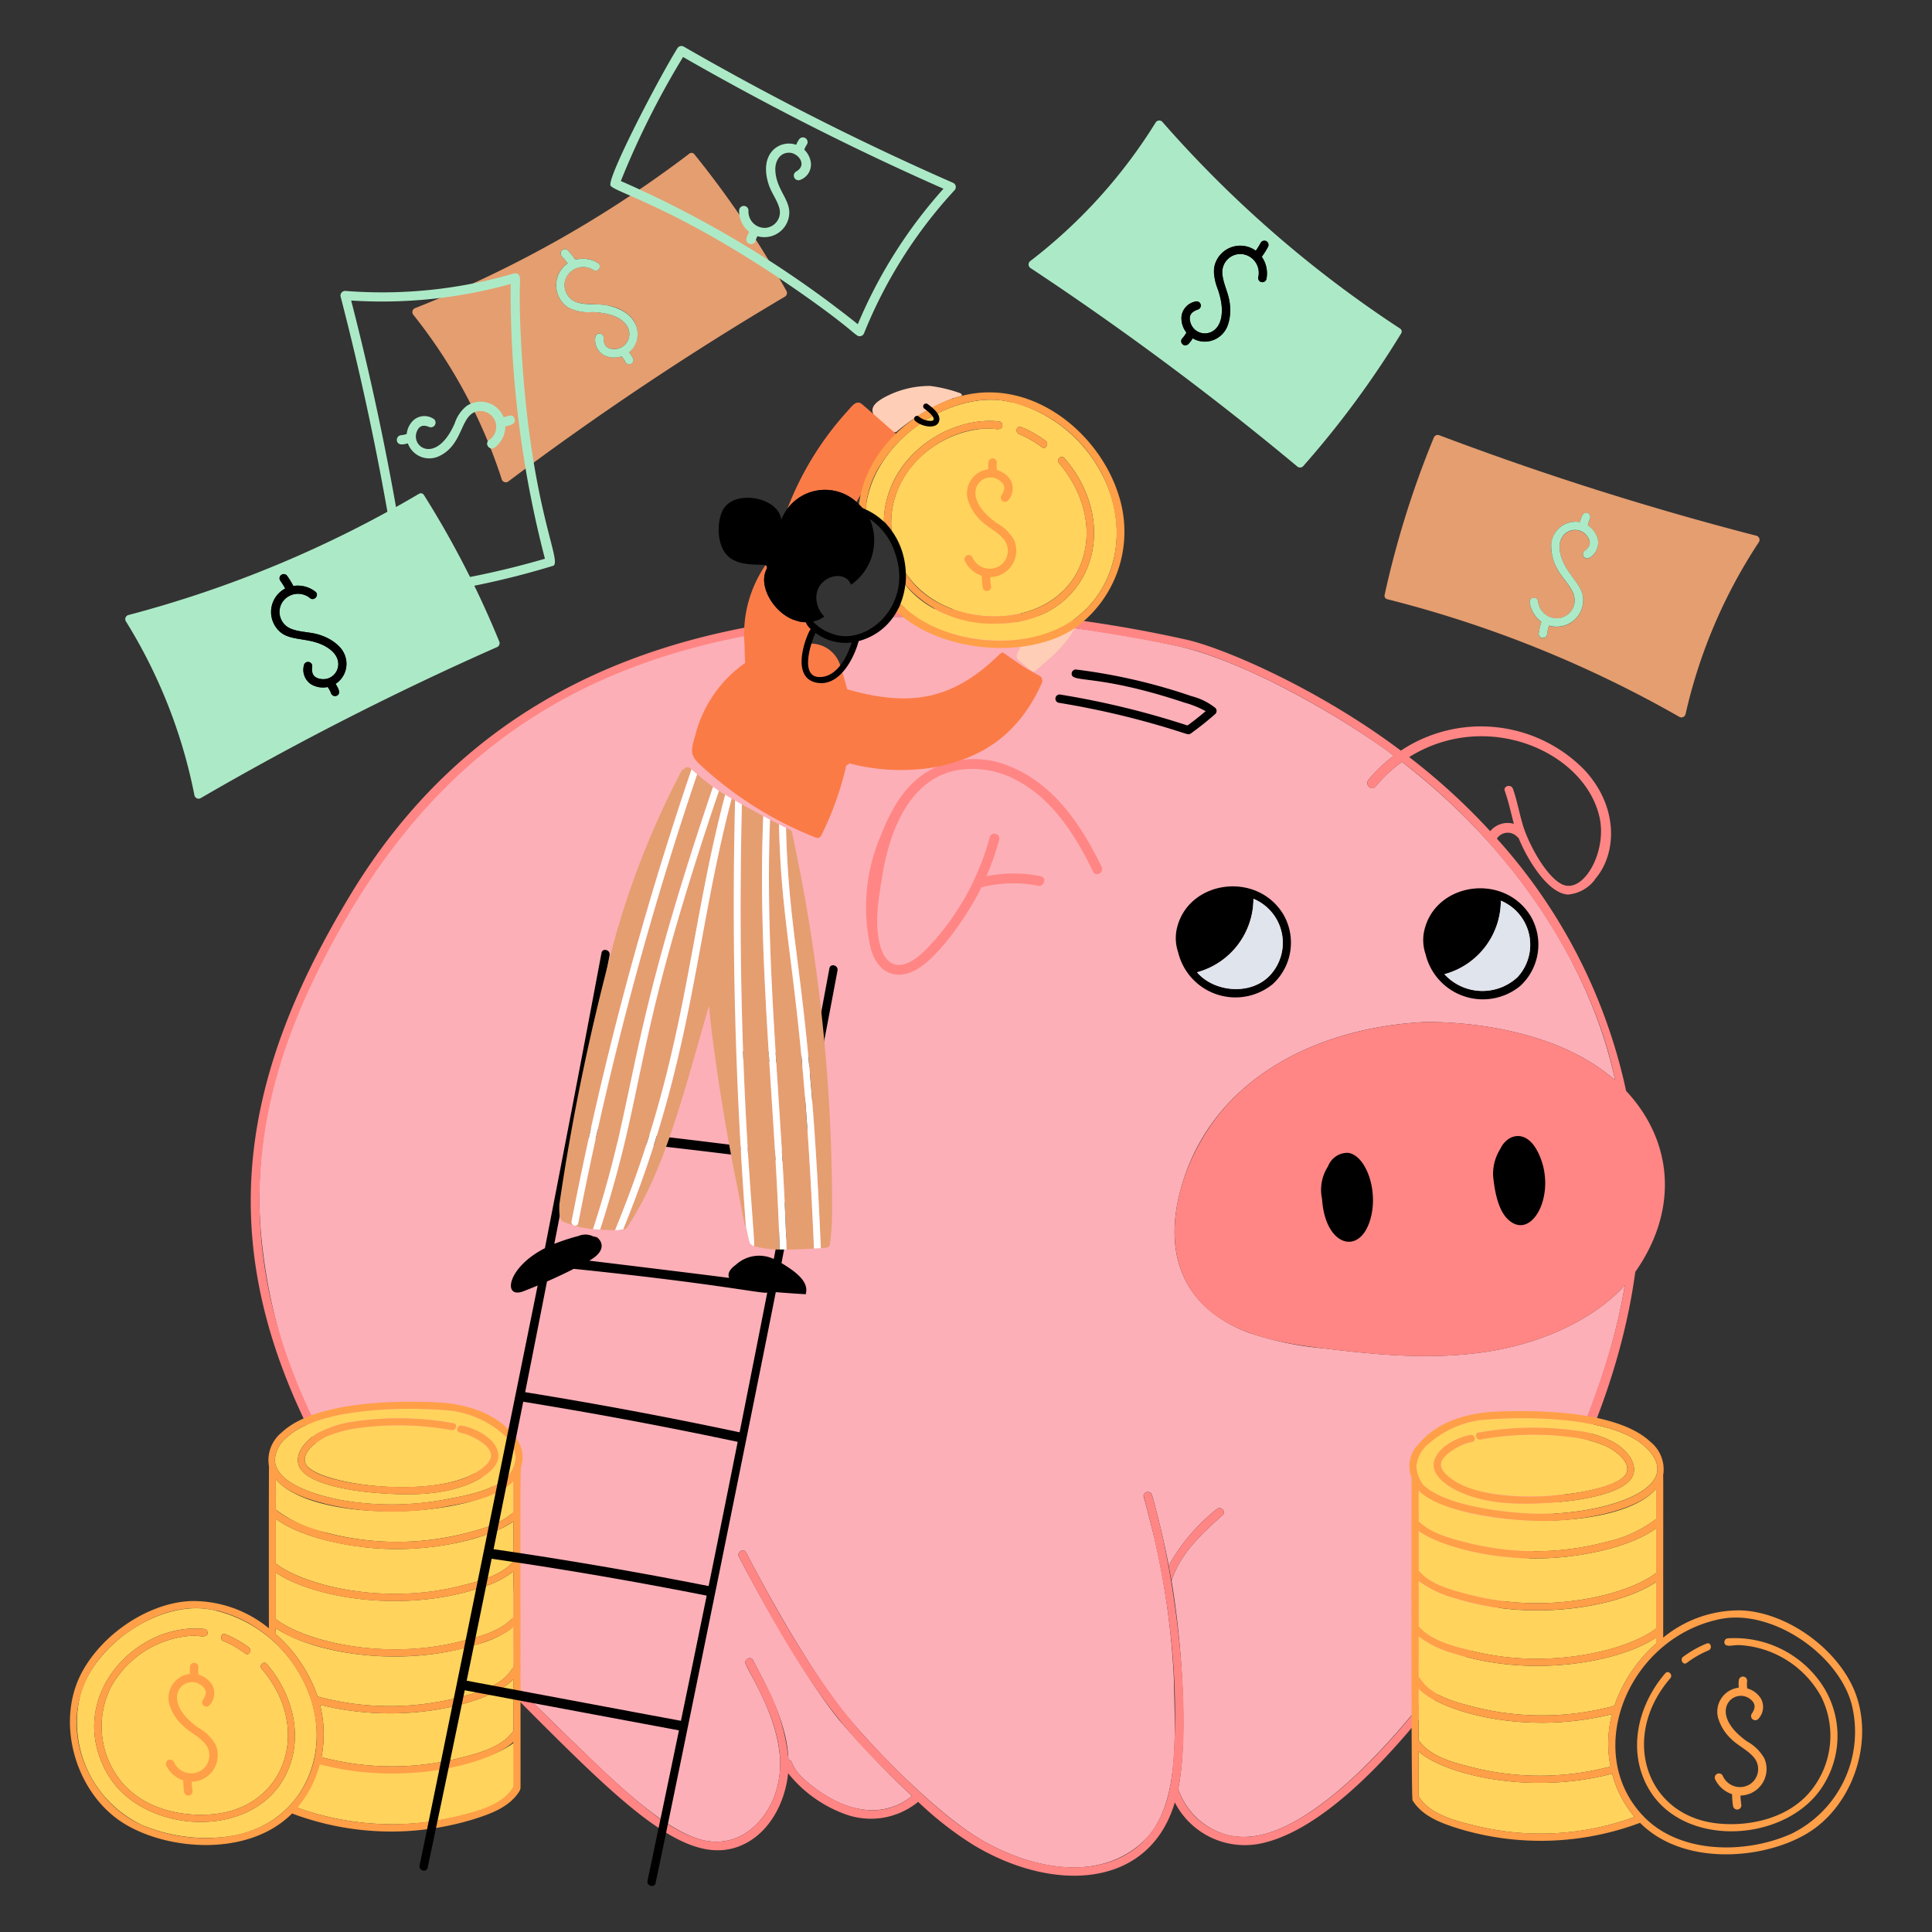 <svg xmlns="http://www.w3.org/2000/svg" viewBox="0 0 400 400" id="Saving-Money-2--Streamline-Barcelona" height="400" width="400">
  <rect x="0" y="0" width="400" height="400" fill="#333333" stroke="none"/>
  <desc>
    SAVING MONEY 2 Streamline Illustration: https://streamlinehq.com
  </desc>
  <defs></defs>
  <path d="M124.084 365.85c5.8 5.462 14.988 13.934 22.072 15.26 8.112 1.514 14.448 -5.684 15.27 -13.958 1.042 -10.32 -7.042 -21.674 -7.126 -22.912 -0.054 -0.774 1.126 -1.4 1.6 -0.514 3.4 6.44 7.07 13.302 7.34 20.6 1.282 0.188 -0.04 1.42 4.186 4.858 8.88 7.268 16.454 6.668 21.382 2.66a200.83 200.83 0 0 1 -15.12 -15.8c-6.82 -8.42 -15.902 -24.49 -20.704 -33.744 -0.494 -0.954 0.97 -1.894 1.5 -0.878 5.276 10.186 13.526 24.814 20.732 33.682 5.2 6.386 19.06 20.934 28.91 26.358 10.644 5.844 24.062 8.04 32.812 -0.45 7.4 -7.356 6.33 -21.856 6.094 -33.45a161.96 161.96 0 0 0 -4 -29c-2.306 -9.4 -2.32 -8.564 -2.26 -8.982a0.87 0.87 0 0 1 1.078 -0.67c0.664 0.14 0.634 0.354 1.86 5.118a177.188 177.188 0 0 1 2.262 10.096 39.74 39.74 0 0 1 9.922 -11.666c0.832 -0.742 2.062 0.482 1.228 1.228 -4.318 3.862 -8.8 7.966 -10.562 13.646 2.16 12.534 3.476 32.736 1.376 43.034a14.776 14.776 0 0 0 8.582 9.016c7.34 2.904 15.248 -1.5 21.538 -6.224 23.114 -17.36 55.964 -67.828 62.354 -107.078 -5.378 6.034 -15.718 12 -29.538 13.924 -10.876 1.514 -21.936 0.498 -32.834 -0.838a66.2 66.2 0 0 1 -15.58 -3.268c-13.32 -5.054 -17.656 -15.96 -14.082 -29.4 5.954 -22.4 27.176 -33.58 50.242 -34.884 0 0 24.952 -1.02 39.778 12.052 -4.84 -22.542 -19.504 -46.924 -44.14 -65.916a28.986 28.986 0 0 0 -5.484 5.116c-0.83 1 -2.256 -0.432 -1.432 -1.432a30.364 30.364 0 0 1 5.238 -4.984l-0.038 -0.026c-12.012 -8.96 -32.068 -20.02 -45.086 -22.742a267.096 267.096 0 0 0 -59.368 -5.954 11.788 11.788 0 0 1 -3.2 2.918 1.56 1.56 0 0 1 -1 1.084 12.9 12.9 0 0 1 -3.054 0.736c-0.868 3.896 -3.75 8.97 -7.64 7.556a2.634 2.634 0 0 1 -2.242 -2.822 13.914 13.914 0 0 1 1.41 -6.77 8.752 8.752 0 0 1 -1.6 -1.526c-50.988 5.96 -81.486 30.474 -102.066 73.58 -8.07 16.906 -12.446 35.278 -10.544 54.062a116.27 116.27 0 0 0 13.86 44.496 78.848 78.848 0 0 1 14.904 -0.322c9.152 0.918 20.84 4.138 23.518 14.274a28.51 28.51 0 0 1 0.286 9.656c-1.316 15.428 -1.03 9.366 -0.22 24.02 2.874 2.93 14.606 14.372 17.586 17.18z" fill="#fcafb7" stroke-width="2"></path>
  <path d="M253.12 313.69c0.834 -0.746 -0.4 -1.97 -1.228 -1.228a39.71 39.71 0 0 0 -9.922 11.666l0.588 3.2c1.768 -5.67 6.242 -9.776 10.562 -13.638z" fill="#ff8684" stroke-width="2"></path>
  <path d="M336.672 225.868a113.49 113.49 0 0 0 -26.76 -52.24 2.68 2.68 0 0 1 4.24 -0.34 1.2 1.2 0 0 0 0.26 0.2c1.56 3.962 5.88 11.442 10.2 11.722a7.8 7.8 0 0 0 5.36 -2.8 0.774 0.774 0 0 0 0.22 -0.338c4.66 -5.3 4.96 -15.12 -2.24 -22.76a29.962 29.962 0 0 0 -37.92 -3.902c-17 -12.8 -36.84 -21.358 -44.68 -23.038a268.076 268.076 0 0 0 -60.44 -6.4 14.762 14.762 0 0 1 -1.58 1.76 245.054 245.054 0 0 1 39.54 2.4c5.04 0.72 19.74 3.1 24.64 4.56 9.84 2.94 26.6 11.058 41.04 21.76a29.934 29.934 0 0 0 -5.2 4.958c-0.84 1.022 0.6 2.482 1.44 1.462a29.344 29.344 0 0 1 5.462 -5.12c1.34 1 2.638 2.04 3.918 3.1 22.4 18.54 36.262 42.936 40.222 62.816 -14.818 -13.082 -39.778 -12.052 -39.778 -12.052 -15.3 0.88 -31.024 6.2 -41.124 17.756 -8.52 9.74 -13.94 26.06 -7.4 36.92 5.74 9.56 17.664 11.622 27.944 12.882 10.898 1.34 21.954 2.36 32.834 0.838 13.74 -1.898 24.118 -7.842 29.538 -13.924 -7.08 43.5 -50.316 108.582 -75.576 113.864a14.4 14.4 0 0 1 -16.898 -9.578c2.82 -13.76 0 -39.86 -4.226 -56.338 -1.18 -4.54 -1.2 -5.064 -1.976 -5.144a0.866 0.866 0 0 0 -0.962 0.696c-0.08 0.58 8.622 27.304 6.042 56.2a36.054 36.054 0 0 1 -0.66 4.66c-3.64 17.958 -21.838 19.9 -38.018 11.018 -8.2 -4.518 -17.622 -13.96 -24.042 -20.8 -10.02 -10.638 -18.88 -26.28 -25.6 -39.24 -0.52 -1.022 -2 -0.08 -1.5 0.878 15.6 30.042 23.304 37.6 35.824 49.54 -6.62 5.38 -14.704 2.778 -21.382 -2.66 -4.26 -3.462 -2.926 -4.68 -4.186 -4.858a41.636 41.636 0 0 0 -4.816 -15.758c-0.104 -0.2 -2.484 -4.916 -2.76 -5.12a0.884 0.884 0 0 0 -1.26 1.16c3.86 7.28 8.18 15.32 6.88 23.558 -1.18 7.702 -7.256 14.422 -15.136 12.944 -5.78 -1.08 -12.024 -6.242 -16.924 -10.542 -5.6 -4.92 -20.456 -19.576 -22.734 -21.896 0.058 0.88 0.094 1.734 0.114 2.6 21.68 21.8 34.68 34.8 45.76 31.218 6.34 -2.058 10.12 -8.678 10.8 -15.358a26.912 26.912 0 0 0 11.56 8.378 15.45 15.45 0 0 0 15.36 -2.458 71.04 71.04 0 0 0 11.3 8.84c16.64 10.098 36.54 9.18 41.84 -8.722a16.284 16.284 0 0 0 18.18 8.42c17.94 -4.08 38.78 -32.718 48.82 -48.5 13.58 -21.358 24.94 -44.778 28.34 -69.76 9.04 -12.882 7.8 -27.084 -1.9 -37.462zm-44.92 -69.122c16.18 -10.118 36.6 -1.018 39.46 12.682 1.48 7.14 -3.52 15.898 -7.92 13.6 -3.3 -1.72 -6.78 -8.32 -7.9 -11.9 -0.82 -2.58 -1.24 -5.26 -2.16 -7.82 -0.38 -1.04 -2.06 -0.6 -1.68 0.46 0.8 2.218 1.26 4.54 1.88 6.8a4.676 4.676 0 0 0 -4.9 1.518 131.856 131.856 0 0 0 -16.78 -15.34z" fill="#ff8684" stroke-width="2"></path>
  <path d="M189.588 200.826c4.756 -2.58 10.826 -11.422 13.6 -17.112a26.82 26.82 0 0 1 11.75 -0.334c1.274 0.262 1.818 -1.69 0.54 -1.954a27.6 27.6 0 0 0 -11.248 0 56.47 56.47 0 0 0 2.646 -7.6 1.014 1.014 0 0 0 -1.952 -0.54 53.158 53.158 0 0 1 -13.088 23.178c-5 5.136 -8.426 3.892 -9.658 -0.86 -1.212 -4.678 -0.24 -9.746 0.524 -14.448 1.496 -9.214 5.74 -20.4 16.218 -21.812a19 19 0 0 1 10.22 1.544c8.308 3.746 13.354 11.7 17.186 19.6 0.568 1.174 2.316 0.146 1.75 -1.024 -4.228 -8.726 -10.012 -17.354 -19.434 -20.97a19.176 19.176 0 0 0 -15.968 0.886c-5.27 2.868 -8.158 8.14 -10.286 13.544a37.614 37.614 0 0 0 -2.112 23.4c1.442 5.264 5.324 6.662 9.312 4.502z" fill="#ff8684" stroke-width="2"></path>
  <path d="M103.378 132.85a196.552 196.552 0 0 0 -15.6 -30.346 0.73 0.73 0 0 0 -1.02 -0.27 237.478 237.478 0 0 1 -60.074 25.076 0.886 0.886 0 0 0 -0.59 1.38A107.662 107.662 0 0 1 40.246 164.6a0.882 0.882 0 0 0 1.378 0.6 627.836 627.836 0 0 1 61.272 -31.22 0.884 0.884 0 0 0 0.482 -1.13zm-33.884 8.738c0.574 0.906 1.188 2.074 0.2 2.47a0.88 0.88 0 0 1 -1.13 -0.482 5.038 5.038 0 0 0 -0.712 -1.332 4.8 4.8 0 0 1 -3.52 -0.626 3.616 3.616 0 0 1 -1.4 -3.866 0.87 0.87 0 0 1 1.722 0.234c-0.172 1.34 0.146 2.242 1.568 2.55 3.222 0.698 5.586 -3.448 2.108 -6.09s-7.762 -1.518 -10.188 -3.504a5.49 5.49 0 0 1 0.914 -9.094 14.936 14.936 0 0 0 -1 -1.6 0.87 0.87 0 0 1 1.4 -1.034 16.824 16.824 0 0 1 1.288 2.1 5.982 5.982 0 0 1 4.554 1.178c0.886 0.682 -0.2 2.04 -1.084 1.358a3.898 3.898 0 0 0 -5.76 0.858 3.74 3.74 0 0 0 1.648 5.4c1.86 0.828 4.146 0.688 6.1 1.342 7.14 2.394 6.398 8.208 3.292 10.138z" fill="#aceac7" stroke-width="2"></path>
  <path d="M66.182 131.448c-1.954 -0.656 -4.242 -0.514 -6.1 -1.342a3.742 3.742 0 0 1 -1.648 -5.4 3.898 3.898 0 0 1 5.76 -0.858c0.888 0.682 1.97 -0.676 1.084 -1.358a5.974 5.974 0 0 0 -4.554 -1.178 16.224 16.224 0 0 0 -1.288 -2.1 0.87 0.87 0 0 0 -1.4 1.034 14.936 14.936 0 0 1 1 1.6 5.488 5.488 0 0 0 -0.914 9.094c2.4 1.964 6.714 0.858 10.188 3.504s1.13 6.8 -2.108 6.09c-1.42 -0.308 -1.74 -1.21 -1.568 -2.55a0.87 0.87 0 0 0 -1.722 -0.234 3.612 3.612 0 0 0 1.4 3.866 4.8 4.8 0 0 0 3.52 0.626 5.096 5.096 0 0 1 0.712 1.332 0.882 0.882 0 0 0 1.13 0.482c1 -0.4 0.382 -1.564 -0.2 -2.47a5.012 5.012 0 0 0 0.964 -7.526 9.69 9.69 0 0 0 -4.256 -2.612z" fill="#000000" stroke-width="2"></path>
  <path d="M289.866 68.022a240.4 240.4 0 0 1 -49.13 -42.694 0.884 0.884 0 0 0 -1.498 0.084 107.644 107.644 0 0 1 -25.908 28.622 0.886 0.886 0 0 0 0.084 1.498 628.152 628.152 0 0 1 55.172 41.046 0.882 0.882 0 0 0 1.228 -0.068 195.11 195.11 0 0 0 20.264 -27.456 0.728 0.728 0 0 0 -0.212 -1.032zm-27.33 -16.944a16.234 16.234 0 0 1 -1.312 2.086 5.978 5.978 0 0 1 0.966 4.6 0.868 0.868 0 0 1 -1.696 -0.368 3.898 3.898 0 0 0 -3.328 -4.78 3.74 3.74 0 0 0 -4.112 3.876c0.084 2.034 1.224 4.02 1.506 6.06 1.016 7.412 -4.476 9.448 -7.632 7.494 -0.556 0.908 -1.32 1.956 -2.114 1.244a0.88 0.88 0 0 1 -0.07 -1.226 5 5 0 0 0 0.872 -1.218 4.822 4.822 0 0 1 -1 -3.444 3.612 3.612 0 0 1 2.844 -2.968 0.868 0.868 0 0 1 0.554 1.646c-1.278 0.44 -1.942 1.128 -1.6 2.536 0.8 3.2 5.568 3.478 6.4 -0.812 0.846 -4.412 -2.116 -7.506 -1.384 -10.686A5.486 5.486 0 0 1 260 51.906a14.698 14.698 0 0 0 1 -1.62 0.87 0.87 0 0 1 1.536 0.792z" fill="#aceac7" stroke-width="2"></path>
  <path d="M261 50.286a14.4 14.4 0 0 1 -1 1.62 5.486 5.486 0 0 0 -8.554 3.216 9.14 9.14 0 0 0 0.764 4.92c3.246 9.966 -4.718 10.8 -5.776 6.578 -0.354 -1.4 0.31 -2.096 1.6 -2.536a0.868 0.868 0 0 0 -0.554 -1.646 3.614 3.614 0 0 0 -2.844 2.968 4.822 4.822 0 0 0 1 3.444 5 5 0 0 1 -0.872 1.218 0.87 0.87 0 0 0 1.296 1.158 6.698 6.698 0 0 0 0.888 -1.176 5.034 5.034 0 0 0 7.186 -2.502 9.696 9.696 0 0 0 0.446 -5c-0.28 -2.04 -1.422 -4.026 -1.506 -6.06a3.74 3.74 0 0 1 4.112 -3.876 3.898 3.898 0 0 1 3.328 4.78 0.868 0.868 0 0 0 1.696 0.368 5.978 5.978 0 0 0 -0.966 -4.6 16.234 16.234 0 0 0 1.312 -2.086 0.87 0.87 0 0 0 -1.556 -0.788z" fill="#000000" stroke-width="2"></path>
  <path d="M363.554 110.894A634.4 634.4 0 0 1 298 90.116a0.882 0.882 0 0 0 -1.136 0.466 195.33 195.33 0 0 0 -10.19 32.57 0.732 0.732 0 0 0 0.538 0.906A240.356 240.356 0 0 1 347.6 148.366a0.888 0.888 0 0 0 1.39 -0.568 107.636 107.636 0 0 1 15.136 -35.516 0.884 0.884 0 0 0 -0.572 -1.388zm-34.44 4.6a0.87 0.87 0 0 1 -1.062 -1.376c1.066 -0.832 1.47 -1.7 0.676 -2.916 -1.812 -2.766 -6.4 -1.456 -5.78 2.858s4.47 6.536 4.8 9.646a5.5 5.5 0 0 1 -7.05 5.842 14.726 14.726 0 0 0 -0.4 1.848 0.87 0.87 0 0 1 -1.722 -0.244 16.714 16.714 0 0 1 0.54 -2.384 6 6 0 0 1 -2.4 -4.05 0.87 0.87 0 0 1 1.726 -0.2 3.898 3.898 0 0 0 4.704 3.434 3.742 3.742 0 0 0 2.62 -5c-0.742 -1.896 -2.468 -3.4 -3.4 -5.236 -3.4 -6.71 1.166 -10.388 4.752 -9.586 0.232 -1.026 0.636 -2.26 1.6 -1.858a0.88 0.88 0 0 1 0.466 1.138 5.068 5.068 0 0 0 -0.438 1.42 4.822 4.822 0 0 1 2.076 2.946 3.612 3.612 0 0 1 -1.708 3.712z" fill="#e59e70" stroke-width="2"></path>
  <path d="M328.756 108.8a5 5 0 0 1 0.438 -1.42 0.882 0.882 0 0 0 -0.466 -1.138c-0.966 -0.4 -1.38 0.836 -1.6 1.858a5.038 5.038 0 0 0 -5.962 4.72 9.716 9.716 0 0 0 1.2 4.866c0.932 1.838 2.66 3.34 3.4 5.236a3.74 3.74 0 0 1 -2.62 5 3.898 3.898 0 0 1 -4.704 -3.434 0.87 0.87 0 0 0 -1.726 0.2 6.012 6.012 0 0 0 2.4 4.05 16.446 16.446 0 0 0 -0.54 2.384 0.87 0.87 0 0 0 1.722 0.244 14.726 14.726 0 0 1 0.4 -1.848 5.5 5.5 0 0 0 7.05 -5.842c-0.328 -3.086 -4.172 -5.314 -4.8 -9.646s3.976 -5.62 5.78 -2.858c0.8 1.216 0.4 2.082 -0.676 2.916a0.87 0.87 0 0 0 1.062 1.376 3.614 3.614 0 0 0 1.718 -3.734 4.822 4.822 0 0 0 -2.076 -2.93z" fill="#aceac7" stroke-width="2"></path>
  <path d="M162.834 60.258a196.986 196.986 0 0 0 -19.062 -28.304 0.732 0.732 0 0 0 -1.046 -0.146 238.126 238.126 0 0 1 -56.704 31.956 0.886 0.886 0 0 0 -0.424 1.44 107.684 107.684 0 0 1 18.272 34 0.882 0.882 0 0 0 1.438 0.424 628.024 628.024 0 0 1 57.18 -38.2 0.884 0.884 0 0 0 0.346 -1.17zm-31.8 13.91a0.87 0.87 0 0 1 -1.526 0.832 5.036 5.036 0 0 0 -0.836 -1.23 4.822 4.822 0 0 1 -3.6 -0.218 3.616 3.616 0 0 1 -1.842 -3.676 0.87 0.87 0 0 1 1.738 0.032c-0.016 1.35 0.4 2.2 1.854 2.346 4.37 0.424 6.2 -7.352 -4.258 -7.648a9.112 9.112 0 0 1 -4.892 -0.93 5.5 5.5 0 0 1 -0.154 -9.154 14.632 14.632 0 0 0 -1.2 -1.462 0.868 0.868 0 0 1 1.264 -1.2 16.13 16.13 0 0 1 1.526 1.91 6 6 0 0 1 4.662 0.658c0.96 0.574 0.044 2.05 -0.918 1.478a3.894 3.894 0 0 0 -5.618 1.528 3.742 3.742 0 0 0 2.272 5.176c2.72 0.844 7.216 -0.472 10.768 2.708a5.038 5.038 0 0 1 -0.04 7.6 6.702 6.702 0 0 1 0.806 1.25z" fill="#e59e70" stroke-width="2"></path>
  <path d="M125.732 63.234c-2.016 -0.42 -4.27 -0.012 -6.214 -0.614a3.742 3.742 0 0 1 -2.272 -5.176 3.896 3.896 0 0 1 5.618 -1.528c0.96 0.574 1.88 -0.904 0.918 -1.478a6 6 0 0 0 -4.662 -0.658 15.93 15.93 0 0 0 -1.526 -1.91 0.868 0.868 0 0 0 -1.264 1.2 14.632 14.632 0 0 1 1.2 1.462 5.5 5.5 0 0 0 0.154 9.154 9.128 9.128 0 0 0 4.892 0.93c10.498 0.296 8.578 8.068 4.258 7.648 -1.448 -0.138 -1.868 -1 -1.854 -2.346a0.87 0.87 0 0 0 -1.738 -0.032 3.612 3.612 0 0 0 1.842 3.676 4.822 4.822 0 0 0 3.6 0.218 5.132 5.132 0 0 1 0.836 1.23 0.87 0.87 0 0 0 1.526 -0.832 6.6 6.6 0 0 0 -0.8 -1.236c2.89 -2.326 2.812 -8.182 -4.514 -9.708z" fill="#aceac7" stroke-width="2"></path>
  <path d="M316.894 189.656a11.654 11.654 0 0 1 -2.158 14.488 12.2 12.2 0 0 1 -19.588 -6.6 8.982 8.982 0 0 1 -0.24 -5c2.36 -9.866 16.476 -11.874 21.986 -2.888zm-2.736 12.676a9.868 9.868 0 0 0 -3.422 -15.85 15.8 15.8 0 0 1 -11.684 15.216 10.662 10.662 0 0 0 15.106 0.634z" fill="#000000" stroke-width="2"></path>
  <path d="M314.158 202.332a10.668 10.668 0 0 1 -15.106 -0.634 15.8 15.8 0 0 0 11.684 -15.216 9.87 9.87 0 0 1 3.422 15.85z" fill="#dfe4ed" stroke-width="2"></path>
  <path d="M265.668 189.258a11.654 11.654 0 0 1 -2.16 14.488 12.2 12.2 0 0 1 -19.588 -6.6 9 9 0 0 1 -0.238 -5.014c2.368 -9.87 16.49 -11.846 21.986 -2.874zm-2.738 12.676a9.87 9.87 0 0 0 -3.418 -15.85 15.816 15.816 0 0 1 -11.684 15.22c3.538 4.114 11.106 4.874 15.102 0.63z" fill="#000000" stroke-width="2"></path>
  <path d="M262.93 201.934c-4 4.256 -11.586 3.474 -15.102 -0.63a15.816 15.816 0 0 0 11.684 -15.22 9.868 9.868 0 0 1 3.418 15.85z" fill="#dfe4ed" stroke-width="2"></path>
  <path d="M166.41 129.812a9.882 9.882 0 0 1 -1.346 -1.584C125.682 133.2 93.764 150.292 72.676 185.05c-23.884 39.368 -29 74.216 -5.622 116.834a6.784 6.784 0 0 1 1.832 -0.266c-18.29 -32.976 -20.438 -64.23 -4.19 -98.262C85.2 160.39 115.6 135.852 166.41 129.812z" fill="#ff8684" stroke-width="2"></path>
  <path d="M293.71 362.586c0 10.16 -0.042 9.216 0.082 9.418 2.276 3.732 7.738 5 11.696 6a56.534 56.534 0 0 0 32.936 -1.83 22.778 22.778 0 0 1 -4.648 -8.946c-17.822 4.684 -35.464 -0.24 -40.066 -4.642z" fill="#ffd35c" stroke-width="2"></path>
  <path d="M293.71 360.268c2.364 3.538 7.666 4.776 11.532 5.748a57.188 57.188 0 0 0 28.2 -0.28 24.6 24.6 0 0 1 0.304 -10.844c-18.638 4.684 -36.038 -0.866 -40.028 -5.286z" fill="#ffd35c" stroke-width="2"></path>
  <path d="M293.71 338.8c0 10.216 -0.14 8 0.328 8.736 2.276 3.73 7.736 5 11.694 6a57.2 57.2 0 0 0 28.516 -0.368 30.376 30.376 0 0 1 8.634 -12.892v-1.244c-7.468 5.058 -25.506 8.4 -41.432 3.412a22.2 22.2 0 0 1 -7.74 -3.644z" fill="#ffd35c" stroke-width="2"></path>
  <path d="M293.71 327.308v9.4c2.546 3.044 7.424 4.188 11.042 5.098 15.86 4 32.246 -0.1 38.13 -4.648v-9.614c-7.526 5.088 -25.572 8.376 -41.432 3.414a22.2 22.2 0 0 1 -7.74 -3.65z" fill="#ffd35c" stroke-width="2"></path>
  <path d="M293.71 316.932v8.268c2.546 3.046 7.424 4.2 11.042 5.102 15.868 4 32.262 -0.11 38.13 -4.638v-9.24c-4.812 3.488 -12.586 5.2 -18.48 5.87 -14.076 1.584 -26.65 -2.334 -30.692 -5.362z" fill="#ffd35c" stroke-width="2"></path>
  <path d="M293.71 308.6v6.38c2.646 2.648 7.156 3.704 10.552 4.562a57.146 57.146 0 0 0 28.1 -0.258 26.354 26.354 0 0 0 10.52 -4.784v-6.266c-7.882 9.21 -40.372 8.288 -49.172 0.366z" fill="#ffd35c" stroke-width="2"></path>
  <path d="M340.526 299.462c-6.752 -6.2 -24.986 -6.342 -34.126 -5.44a20.464 20.464 0 0 0 -10.486 4.756 7.102 7.102 0 0 0 -2.68 4.708 6.888 6.888 0 0 0 1.462 4c4.6 4.38 17.218 5.8 23.558 5.928 13.18 0.284 31.824 -5.172 22.272 -13.952zm-17.856 11.522c-6.634 0.562 -14.088 0.73 -20.306 -2.04 -2.272 -1.012 -6.2 -3.362 -5.44 -6.4 0.748 -2.99 4.728 -4.912 7.476 -5.446 0.926 -0.18 1.318 1.242 0.4 1.414 -2.116 0.412 -6.04 2.31 -6.452 4.424 -0.434 2.222 3.78 4.436 5.91 5.19 10.082 3.544 31.052 1.028 32.536 -3.288 0.8 -2.338 -2.622 -4.65 -4.34 -5.456a25.472 25.472 0 0 0 -6.4 -1.756 61.566 61.566 0 0 0 -19.552 0.4c-0.926 0.134 -1.32 -1.284 -0.4 -1.414a63.918 63.918 0 0 1 20.662 -0.34 22.2 22.2 0 0 1 7.454 2.4c2 1.186 4.364 3.458 4.08 6 -0.498 4.472 -11.142 5.928 -15.628 6.312z" fill="#ffd35c" stroke-width="2"></path>
  <path d="M302.364 308.944c6.216 2.77 13.672 2.6 20.306 2.04 4.492 -0.384 15.134 -1.84 15.638 -6.308 0.284 -2.552 -2.09 -4.822 -4.08 -6a22.2 22.2 0 0 0 -7.454 -2.4 63.86 63.86 0 0 0 -20.662 0.34c-0.924 0.13 -0.542 1.544 0.4 1.414a61.566 61.566 0 0 1 19.552 -0.4 25.472 25.472 0 0 1 6.4 1.756c1.716 0.8 5.144 3.116 4.34 5.456 -1.54 4.466 -27.126 7.878 -36.132 1.464 -3.2 -2.274 -3.274 -4.026 0.614 -6.39a10.6 10.6 0 0 1 3.524 -1.4c0.926 -0.176 0.534 -1.6 -0.4 -1.414 -2.748 0.534 -6.728 2.456 -7.476 5.446 -0.772 3.032 3.158 5.384 5.43 6.396z" fill="#ff9f48" stroke-width="2"></path>
  <path d="M382.98 348.014c-4.494 -8.2 -14.13 -14.276 -22.488 -14.6a24.78 24.78 0 0 0 -16.142 5.64c0 -34.942 0.034 -33.292 -0.028 -33.496a7.342 7.342 0 0 0 -2.6 -7.024c-6.63 -6.278 -22.696 -6.674 -31.812 -6.282 -5.908 0.256 -12.142 1.916 -16.102 6.63a6.496 6.496 0 0 0 -1.556 7.066c-0.024 0.2 -0.126 66.24 0.2 66.784 2.078 3.4 6.112 4.788 9.73 5.922a58.576 58.576 0 0 0 37.368 -1.256c9.56 9.582 27.546 7.382 36.032 1.248 9.144 -6.604 12.886 -20.612 7.398 -30.632zm-89.746 -44.528a7.11 7.11 0 0 1 2.68 -4.708 20.478 20.478 0 0 1 10.486 -4.756c9.186 -0.906 27.386 -0.754 34.126 5.44 9.484 8.712 -8.74 14.244 -22.272 13.946 -6.354 -0.132 -18.934 -1.546 -23.558 -5.928a6.888 6.888 0 0 1 -1.462 -3.994zm40.2 62.25a57.18 57.18 0 0 1 -28.2 0.28c-3.864 -0.972 -9.17 -2.21 -11.532 -5.748V349.6c4.012 4.444 21.478 9.962 40.028 5.286a24.568 24.568 0 0 0 -0.296 10.85zm-27.702 -12.2c-3.954 -1 -9.42 -2.268 -11.694 -6a0.77 0.77 0 0 0 -0.328 -0.298V338.8a22.2 22.2 0 0 0 7.74 3.642c15.786 4.938 33.864 1.708 41.432 -3.412v1.244a30.358 30.358 0 0 0 -8.634 12.892 57.2 57.2 0 0 1 -28.516 0.374zm-0.98 -11.742c-3.618 -0.91 -8.496 -2.054 -11.042 -5.098v-9.4a22.2 22.2 0 0 0 7.74 3.642c15.838 4.956 33.876 1.69 41.432 -3.414v9.614c-5.926 4.59 -22.314 8.64 -38.13 4.662zm0 -11.498c-3.618 -0.91 -8.496 -2.054 -11.042 -5.102v-8.266c4.118 3.088 16.734 6.928 30.692 5.36 5.884 -0.66 13.666 -2.382 18.48 -5.87v9.24c-5.922 4.57 -22.328 8.618 -38.13 4.642zm27.61 -11.022a57.17 57.17 0 0 1 -28.1 0.258c-3.4 -0.858 -7.906 -1.916 -10.552 -4.562 0 -7.46 -0.118 -6.452 0.29 -6.094 5.036 4.6 19.116 6.054 25.8 6.03 6.764 -0.032 18.88 -1.768 23.084 -6.682v6.266a26.34 26.34 0 0 1 -10.522 4.788zM305.488 378c-3.956 -1 -9.422 -2.266 -11.696 -6a1.174 1.174 0 0 0 -0.082 -0.108v-9.31c4.516 4.32 22 9.38 40.066 4.642a22.752 22.752 0 0 0 4.648 8.946 56.682 56.682 0 0 1 -32.936 1.83zm65.106 1.786c-9.182 4.022 -22.7 4.132 -30.258 -3.666 -12.712 -13.13 -3.554 -36.4 15.044 -40.736 10.862 -2.77 24.988 6.788 27.942 17.29A23.498 23.498 0 0 1 370.6 379.8z" fill="#ff9f48" stroke-width="2"></path>
  <path d="M357.718 339.2c-0.882 0.09 -0.934 1.41 -0.14 1.466 0.446 0.236 1.634 -0.19 3.086 -0.03a20.636 20.636 0 0 1 16.4 10.652 18.106 18.106 0 0 1 -2.084 19.4c-4.436 5.56 -12.246 7.506 -19.1 6.866 -15.15 -1.414 -20.56 -17.94 -10.062 -30.086 0.618 -0.712 -0.418 -1.754 -1.036 -1.038 -5.702 6.6 -8 16.2 -3.368 24.04 7.462 12.62 29.53 10.922 36.454 -1.476a19.146 19.146 0 0 0 -1.142 -20.916 21.8 21.8 0 0 0 -19.008 -8.878z" fill="#ff9f48" stroke-width="2"></path>
  <path d="M349.228 344.284a20.888 20.888 0 0 1 4.5 -2.59c0.864 -0.352 0.484 -1.772 -0.4 -1.414a22.472 22.472 0 0 0 -4.846 2.736c-0.746 0.558 -0.014 1.83 0.746 1.268z" fill="#ff9f48" stroke-width="2"></path>
  <path d="M223.43 128.07c-1.564 4.422 -5.314 7.652 -8.91 10.664 -0.75 0.634 -0.836 0.256 -3.332 -1.814 -0.748 -0.62 -0.918 -1.022 -0.36 -2.092q0.918 -1.746 2 -3.4z" fill="#ffceb6" stroke-width="2"></path>
  <path d="M228.266 98.422c7.564 14.582 0.2 32.648 -18 34.074 -8.636 0.674 -18.152 -1.466 -24.174 -7.784a20.09 20.09 0 0 0 0.752 -4.4c4.384 6.084 11.86 8.728 19.314 8.79 19.28 0.154 26.678 -19.85 14.2 -34.274 -0.648 -0.752 -1.732 0.342 -1.086 1.088 4.952 5.728 7.374 13.826 4.416 21.076 -5.916 14.504 -29.638 13.7 -36.8 0.528a12.322 12.322 0 0 0 -0.4 -3.06 1.582 1.582 0 0 0 -0.746 -0.928 10.16 10.16 0 0 0 -0.938 -1.974c-2.18 -12.27 8.036 -22.132 19.2 -22.832 2.138 -0.056 2.498 0.288 2.948 0.052 0.832 -0.06 0.78 -1.444 -0.146 -1.538 -11.068 -1.16 -24.4 8.244 -23.788 21.904a7.28 7.28 0 0 0 -2.342 -1.722 8.84 8.84 0 0 0 -1.508 -1.154c0.764 -14.98 18.354 -26 30.088 -23.014a0.778 0.778 0 0 0 0.344 0.012 29.246 29.246 0 0 1 18.666 15.156zm-12.568 -5.834c0.8 0.6 1.564 -0.744 0.774 -1.328a23.338 23.338 0 0 0 -5.072 -2.86c-0.918 -0.374 -1.318 1.112 -0.4 1.484a21.936 21.936 0 0 1 4.698 2.704z" fill="#ffd35c" stroke-width="2"></path>
  <path d="M197.324 82.4c0.322 0.088 -0.128 0.058 1.848 -0.452a0.6 0.6 0 0 0 -0.416 -0.558 29.046 29.046 0 0 0 -6.18 -1.482 19.658 19.658 0 0 0 -9.756 2.518c-0.944 0.562 -2.4 1.498 -2.164 2.8 0.38 2.062 3.06 3.366 4.176 4.162a0.706 0.706 0 0 0 0.83 -0.028 39.328 39.328 0 0 1 11.446 -6.8z" fill="#ffceb6" stroke-width="2"></path>
  <path d="M215.698 92.588c0.8 0.6 1.564 -0.744 0.774 -1.328a23.338 23.338 0 0 0 -5.072 -2.86c-0.918 -0.374 -1.318 1.112 -0.4 1.484a21.936 21.936 0 0 1 4.698 2.704z" fill="#ff9f48" stroke-width="2"></path>
  <path d="M279.094 238.684a4.288 4.288 0 0 0 -4.13 2.78 8.912 8.912 0 0 0 -1.248 6.756c0.6 9.456 7.248 11.666 9.702 5.116 2.31 -6.152 -0.476 -14.162 -4.324 -14.652zm39.154 -0.458c-2.438 -4.54 -6.236 -3.378 -7.632 -0.342a9.684 9.684 0 0 0 -1.478 5.682c0.294 2.788 0.934 6.71 2.904 8.728 5.104 5.198 10.758 -5.584 6.206 -14.068zm-71.524 -94.084a118.496 118.496 0 0 0 -23.984 -5.53 0.872 0.872 0 0 0 -0.87 0.868c0 2 5.172 -0.068 23.346 5.984a20.378 20.378 0 0 1 4.4 1.774 57.636 57.636 0 0 1 -3.754 2.966 174.364 174.364 0 0 0 -26.25 -6.384 0.868 0.868 0 0 0 -0.46 1.674 175.066 175.066 0 0 1 26.112 6.334c1.088 0.354 1.02 0.222 1.968 -0.472a63.268 63.268 0 0 0 4.4 -3.55 0.878 0.878 0 0 0 0 -1.23 13 13 0 0 0 -4.908 -2.434z" fill="#000000" stroke-width="2"></path>
  <path d="M215.726 140.672c-0.024 -0.754 -0.516 -0.668 -2.962 -2.13 -1.05 -0.63 -2.172 -1.416 -5.084 -3.43 -0.124 -0.088 -0.304 0.022 -0.502 0.214a1.256 1.256 0 0 0 -0.338 0.236c-9.61 9.39 -18.448 10.868 -31.426 7.146 -0.52 -1.914 -1.44 -5 -1.6 -5.362a6.346 6.346 0 0 0 -6 -4.088 33.216 33.216 0 0 1 0.386 -4.538c-6.09 1.18 -11.538 -6.414 -9.6 -10.634 0.2 -0.436 0.336 -0.944 -0.128 -1.062a25.248 25.248 0 0 0 -4.344 16.106c0.084 1.368 0.036 2.746 0.152 4.114a26.154 26.154 0 0 0 -10.336 15.024c-0.82 2.754 -1.2 3.986 0.832 5.89a76.4 76.4 0 0 0 24.24 15.306 0.87 0.87 0 0 0 0.98 -0.4 64.818 64.818 0 0 0 5.232 -14.664c0.144 0.1 0.366 -0.06 0.6 -0.352a42.48 42.48 0 0 0 16.948 0.92c10.914 -1.884 18.28 -7.218 22.952 -17.6a0.8 0.8 0 0 0 -0.002 -0.696zM185.856 90.138C178 83.256 178.36 83.516 177.982 83.4c-0.954 -0.27 -1.6 0.696 -2.612 1.814a64.06 64.06 0 0 0 -12.35 20.11 9.694 9.694 0 0 1 14.304 -1.4 109.46 109.46 0 0 1 8.532 -12.552 0.876 0.876 0 0 0 0 -1.234z" fill="#fb7b47" stroke-width="2"></path>
  <path d="M107.126 360.2c0 10.318 0.044 9.458 -0.084 9.662 -2.334 3.828 -7.94 5.132 -12 6.154a58.04 58.04 0 0 1 -33.8 -1.876 23.328 23.328 0 0 0 4.77 -9.178c18.496 4.848 36.472 -0.316 41.114 -4.762z" fill="#ffd35c" stroke-width="2"></path>
  <path d="M106.29 358.332c-2.364 3.538 -7.666 4.776 -11.532 5.748a57.13 57.13 0 0 1 -28.2 -0.282 24.566 24.566 0 0 0 -0.304 -10.844c18.66 4.69 36.046 -0.876 40.028 -5.286z" fill="#ffd35c" stroke-width="2"></path>
  <path d="M106.29 336.868c0 10.288 0.142 7.986 -0.328 8.736 -2.274 3.73 -7.738 5 -11.694 6a57.13 57.13 0 0 1 -28.514 -0.366 30.388 30.388 0 0 0 -8.636 -12.894v-1.244c7.52 5.092 25.572 8.374 41.432 3.412a22.2 22.2 0 0 0 7.74 -3.644z" fill="#ffd35c" stroke-width="2"></path>
  <path d="M106.29 325.37v9.4c-2.546 3.044 -7.424 4.188 -11.042 5.098 -15.834 3.984 -32.218 -0.078 -38.13 -4.648v-9.62c7.468 5.05 25.484 8.4 41.432 3.414a22.2 22.2 0 0 0 7.74 -3.644z" fill="#ffd35c" stroke-width="2"></path>
  <path d="M106.29 315v8.264c-2.546 3.046 -7.424 4.2 -11.042 5.102 -15.87 4 -32.26 -0.108 -38.13 -4.638v-9.238c4.814 3.488 12.6 5.2 18.48 5.868 14.076 1.578 26.642 -2.328 30.692 -5.358z" fill="#ffd35c" stroke-width="2"></path>
  <path d="M106.29 306.658v6.378c-2.646 2.648 -7.156 3.704 -10.554 4.562a57.138 57.138 0 0 1 -28.098 -0.258 26.368 26.368 0 0 1 -10.52 -4.784v-6.266c7.86 9.186 40.326 8.33 49.172 0.368z" fill="#ffd35c" stroke-width="2"></path>
  <path d="M104.088 296.84a20.464 20.464 0 0 0 -10.486 -4.756c-9.168 -0.904 -27.382 -0.762 -34.128 5.442a6.49 6.49 0 0 0 -2.57 4.754c0.24 5 8.76 7.316 13.692 8.29a60.28 60.28 0 0 0 22.6 -0.318c5.882 -1.086 13.454 -2.764 13.572 -8.704a7.118 7.118 0 0 0 -2.68 -4.708zm-6.452 10.16c-6.216 2.768 -13.67 2.6 -20.306 2.038 -4.454 -0.382 -15.136 -1.834 -15.636 -6.306 -0.286 -2.552 2.09 -4.824 4.08 -6.012a22.176 22.176 0 0 1 7.452 -2.4 63.86 63.86 0 0 1 20.662 0.34 0.6 0.6 0 0 1 0.474 0.884l0.4 0.038a0.744 0.744 0 0 1 0.836 -0.434c2.75 0.534 6.728 2.456 7.476 5.45 0.764 3.046 -3.166 5.402 -5.438 6.402z" fill="#ffd35c" stroke-width="2"></path>
  <path d="M98.73 297.972a10.538 10.538 0 0 0 -3.522 -1.4 0.652 0.652 0 0 1 -0.444 -0.98l-0.4 -0.038a0.8 0.8 0 0 1 -0.866 0.53 61.568 61.568 0 0 0 -19.552 -0.4 25.642 25.642 0 0 0 -6.39 1.756c-1.718 0.8 -5.146 3.118 -4.34 5.458 1.546 4.484 27.13 7.87 36.134 1.462 3.19 -2.266 3.268 -4.03 -0.62 -6.388zm-35.968 49.94c7.23 13.938 0.156 31.15 -17.176 32.502a34.4 34.4 0 0 1 -16.18 -2.562 23.496 23.496 0 0 1 -12.728 -27.11c2.958 -10.516 17.094 -20.062 27.942 -17.292a27.54 27.54 0 0 1 18.142 14.462zm-4.176 20.618c4.638 -7.842 2.334 -17.446 -3.368 -24.04 -0.62 -0.716 -1.654 0.326 -1.038 1.038 10.484 12.122 5.12 28.67 -10.062 30.086 -6.852 0.64 -14.664 -1.306 -19.098 -6.866a18.102 18.102 0 0 1 -2.084 -19.4 20.634 20.634 0 0 1 16.4 -10.652c1.42 -0.158 2.638 0.262 3.084 0.032 0.8 -0.058 0.744 -1.378 -0.14 -1.468 -14.026 -1.488 -28.932 14.066 -20.148 29.8 6.914 12.378 28.976 14.116 36.454 1.47zm-7.814 -26.184c0.76 0.562 1.492 -0.71 0.74 -1.268a22.4 22.4 0 0 0 -4.848 -2.736c-0.876 -0.358 -1.252 1.062 -0.4 1.414a20.8 20.8 0 0 1 4.508 2.59z" fill="#ffd35c" stroke-width="2"></path>
  <path d="M95.6 295.16c-0.922 -0.18 -1.318 1.238 -0.4 1.414 2.124 0.414 6.042 2.312 6.452 4.424 0.434 2.22 -3.768 4.43 -5.908 5.188 -10.1 3.55 -31.052 1.024 -32.538 -3.286 -0.8 -2.34 2.624 -4.652 4.34 -5.458a25.496 25.496 0 0 1 6.4 -1.756 61.568 61.568 0 0 1 19.552 0.4c0.926 0.13 1.322 -1.286 0.4 -1.414a63.86 63.86 0 0 0 -20.662 -0.34 22.146 22.146 0 0 0 -7.452 2.4c-2 1.188 -4.366 3.46 -4.08 6.012 0.502 4.466 11.156 5.926 15.636 6.306 6.636 0.564 14.088 0.732 20.306 -2.038 2.272 -1.012 6.2 -3.364 5.44 -6.4 -0.758 -2.996 -4.736 -4.918 -7.486 -5.452z" fill="#ff9f48" stroke-width="2"></path>
  <path d="M106.2 296.946c-3.96 -4.712 -10.2 -6.372 -16.102 -6.628 -9.074 -0.39 -25.18 0 -31.8 6.28a7.342 7.342 0 0 0 -2.6 7.024c-0.06 0.2 -0.028 33.696 -0.028 33.496a24.782 24.782 0 0 0 -16.144 -5.638c-8.518 0.342 -18.062 6.514 -22.488 14.6 -5.486 10.018 -1.746 24.026 7.4 30.632 8.668 6.262 26.58 8.23 36.034 -1.248a58.346 58.346 0 0 0 37.368 1.256c3.616 -1.134 7.652 -2.518 9.73 -5.92a2 2 0 0 0 0.2 -0.684c0 -78.02 -0.17 -63.506 0.416 -67.904a6.91 6.91 0 0 0 -1.986 -5.266zm-46.538 77.238c-7.6 7.854 -21.162 7.652 -30.256 3.668 -13.614 -5.96 -21.162 -28 -1.99 -40.54 10.034 -6.564 16.978 -3.74 17.532 -3.848 18.052 4.454 27.546 27.474 14.714 40.72zm46.538 -4.114c-2.276 3.73 -7.738 5 -11.696 6a56.922 56.922 0 0 1 -32.936 -1.83 22.786 22.786 0 0 0 4.648 -8.948c18 4.72 35.542 -0.316 40.066 -4.64 0.008 10.098 0.048 9.212 -0.082 9.418zm0.082 -11.738c-2.362 3.536 -7.666 4.772 -11.532 5.748a57.128 57.128 0 0 1 -28.2 -0.282 24.566 24.566 0 0 0 -0.304 -10.844c18.638 4.684 36.038 -0.866 40.028 -5.286zm-0.328 -12.728c-2.274 3.73 -7.738 5 -11.694 6a57.154 57.154 0 0 1 -28.514 -0.366 30.388 30.388 0 0 0 -8.636 -12.894c0 -2.47 -0.882 -0.672 6.2 1.72 17.948 6.046 37.47 1.434 42.976 -3.2 0.004 10.22 0.144 8.008 -0.324 8.736zm0.328 -10.842c-2.546 3.044 -7.424 4.188 -11.042 5.098 -15.366 3.866 -31.916 0.156 -38.13 -4.648V325.6c7.676 5.19 25.688 8.34 41.432 3.414a22.2 22.2 0 0 0 7.74 -3.642zm0 -11.502c-2.546 3.048 -7.424 4.2 -11.042 5.102 -15.368 3.866 -31.928 0.146 -38.13 -4.638v-9.238c7.276 5.264 25.546 8.882 41.922 3.764a24.022 24.022 0 0 0 7.25 -3.254zm0 -10.224c-2.648 2.646 -7.154 3.706 -10.554 4.562 -15.942 4.012 -32.686 -0.078 -38.618 -5.042v-6.266c2.498 2.92 6.962 4.2 10.526 5.13a59.532 59.532 0 0 0 25.294 0.386c4 -0.708 10.302 -1.938 13.296 -5.094 0.02 -0.018 0.036 -0.038 0.056 -0.054zm-13.082 -2.784a61.044 61.044 0 0 1 -22.6 0.318c-4.906 -0.972 -13.452 -3.276 -13.692 -8.29a6.494 6.494 0 0 1 2.57 -4.754c6.738 -6.2 24.96 -6.346 34.128 -5.442a20.504 20.504 0 0 1 10.486 4.756 7.11 7.11 0 0 1 2.68 4.708c-0.132 5.942 -7.706 7.624 -13.572 8.704z" fill="#ff9f48" stroke-width="2"></path>
  <path d="M54.18 345.528c10.486 12.122 5.12 28.67 -10.062 30.086 -6.852 0.64 -14.662 -1.304 -19.098 -6.866a18.112 18.112 0 0 1 -2.084 -19.4 20.64 20.64 0 0 1 16.4 -10.652c1.412 -0.156 2.638 0.262 3.084 0.032 0.8 -0.058 0.744 -1.378 -0.14 -1.468 -14.052 -1.462 -28.932 14.06 -20.148 29.8 6.912 12.376 28.972 14.13 36.454 1.474 4.636 -7.84 2.334 -17.446 -3.368 -24.04 -0.618 -0.72 -1.654 0.322 -1.038 1.034z" fill="#ff9f48" stroke-width="2"></path>
  <path d="M46.274 339.756a20.97 20.97 0 0 1 4.498 2.6c0.758 0.56 1.492 -0.712 0.74 -1.268a22.354 22.354 0 0 0 -4.848 -2.736c-0.864 -0.368 -1.254 1.048 -0.39 1.404z" fill="#ff9f48" stroke-width="2"></path>
  <path d="M155.11 48.012c-0.558 1.026 -1 2.184 0.142 2.49a0.922 0.922 0 0 0 1.174 -0.652 4.378 4.378 0 0 1 0.4 -0.95 5.162 5.162 0 0 0 6.574 -4.512c0.25 -3.088 -2.706 -5.124 -2.876 -9.118 -0.082 -1.958 0.978 -3.726 2.94 -3.652 1.822 0.062 3.78 2.572 1.33 3.92a0.968 0.968 0 0 0 0.968 1.674 3.4 3.4 0 0 0 2.106 -3.638 4.566 4.566 0 0 0 -1.348 -2.574c0.38 -1.104 0.8 -1.152 0.662 -1.78a0.966 0.966 0 0 0 -1.774 -0.31 5.75 5.75 0 0 0 -0.564 1.072c-3.216 -1.144 -7.824 1.528 -5.714 8.164 0.558 1.75 1.768 3.258 2.232 4.968a3.232 3.232 0 0 1 -2.98 4.068 3.374 3.374 0 0 1 -3.416 -3.624 0.968 0.968 0 0 0 -1.934 0 5.486 5.486 0 0 0 2.078 4.454z" fill="#aceac7" stroke-width="2"></path>
  <path d="M197.4 37.886A572.342 572.342 0 0 1 141.56 9.648a0.986 0.986 0 0 0 -1.318 0.352c-4.32 7 -14.574 26.868 -13.842 28.422 0.76 1.4 15 4.954 40.724 23.166 9.776 6.916 9.964 8.028 10.868 8.028a1 1 0 0 0 0.924 -0.676 97.084 97.084 0 0 1 18.696 -29.54 0.966 0.966 0 0 0 -0.212 -1.514zm-2.06 1.186a99.76 99.76 0 0 0 -17.74 28.052 219.736 219.736 0 0 0 -49.066 -29.642A175.118 175.118 0 0 1 141.42 11.8a573.516 573.516 0 0 0 53.914 27.272zM104.278 86.386a5.164 5.164 0 0 0 -7.616 -2.37 7.444 7.444 0 0 0 -2.492 3.572c-3.728 8.652 -9.276 5.056 -7.836 1.67 0.466 -1.098 1.288 -1.378 2.516 -0.858a0.968 0.968 0 0 0 0.716 -1.8 3.4 3.4 0 0 0 -4.16 0.6 4.548 4.548 0 0 0 -1.2 2.652 4.63 4.63 0 0 1 -1.2 0.25 0.97 0.97 0 0 0 -0.836 1.09c0.146 1.044 1.25 0.894 2.268 0.6a4.724 4.724 0 0 0 6.51 2.634c5.336 -2.542 4.19 -9.2 8.476 -9.332a3.284 3.284 0 0 1 1.8 6.05c-1 0.75 0.2 2.268 1.19 1.524a5.49 5.49 0 0 0 2.218 -4.4c1.156 -0.2 2.324 -0.574 1.868 -1.652s-1.3 -0.386 -2.222 -0.23z" fill="#aceac7" stroke-width="2"></path>
  <path d="M107.866 70.45c-0.62 -11.962 0.138 -12.8 -0.424 -13.506a1 1 0 0 0 -1.102 -0.306 97.098 97.098 0 0 1 -34.774 3.6 0.97 0.97 0 0 0 -1.06 1.112 573.6 573.6 0 0 1 12.4 61.332 0.986 0.986 0 0 0 1.086 0.822 170.828 170.828 0 0 0 30.6 -6.384c1.776 -1.174 -4.966 -12.592 -6.726 -46.67zm-23.2 51a573.174 573.174 0 0 0 -11.958 -59.228A99.69 99.69 0 0 0 105.724 58.8a220.062 220.062 0 0 0 7.098 56.88 175.2 175.2 0 0 1 -28.152 5.776z" fill="#aceac7" stroke-width="2"></path>
  <path d="M161.8 261.502c1.238 -6.346 9.012 -46.72 11.6 -60.568 0.2 -1.092 -1.468 -1.562 -1.674 -0.462 -3.624 19.306 -3.34 18.46 -3.54 18.424 -4.6 -0.7 -9.236 -1.176 -13.782 -1.418a1.014 1.014 0 0 0 -0.016 2.026 132.888 132.888 0 0 1 13.484 1.368q-1.698 8.934 -3.416 17.868c-4.018 -0.574 -28.4 -3.764 -45.018 -5.332q3.42 -17.822 6.772 -35.658c0.2 -1.092 -1.468 -1.56 -1.674 -0.462q-5.74 30.6 -11.72 61.14c-7.904 4 -8.8 10.6 -4.44 8.912 0.986 -0.378 1.964 -0.778 2.938 -1.184 -0.334 1.702 -21.532 106.266 -24.442 120.052 -0.232 1.09 1.442 1.556 1.674 0.462q3.876 -18.352 7.672 -36.72c5.52 1.05 41.154 7.714 44.354 8.302q-3.23 15.578 -6.51 31.14c-0.23 1.092 1.444 1.556 1.674 0.462 5.19 -24.568 21.71 -106.134 24.88 -122.326 9.188 0.706 5.668 0.292 6.2 0.38 0.818 -2.728 -2.588 -4.908 -5.016 -6.406zM119.054 235.4c3.514 0.33 28.054 2.908 45.018 5.32q-1.92 9.974 -3.874 19.94a7.11 7.11 0 0 0 -7.844 1.2c-0.964 0.688 -1.84 1.616 -1.4 2.722 -3.266 -0.456 -28.442 -3.518 -28.96 -3.574 3.236 -1.8 2.982 -3.742 1.6 -4.848l-0.856 -0.212a3.618 3.618 0 0 0 -2.928 -0.068 43.854 43.854 0 0 0 -5.046 1.652c3.468 -17.732 3.886 -20.032 4.29 -22.132zm21.926 120.874c-5.874 -1.082 -41.446 -7.75 -44.358 -8.304q2.6 -12.622 5.168 -25.25c11.262 1.634 26.112 4 44.52 7.638 -3.34 16.39 -4.688 22.818 -5.33 25.916zm5.732 -27.894a879.056 879.056 0 0 0 -44.52 -7.638 17230.28 17230.28 0 0 0 6.138 -30.528c11.082 1.8 25.984 4.4 44.4 8.308q-2.982 14.934 -6.018 29.858zm6.416 -31.838a914.966 914.966 0 0 0 -44.4 -8.308q2.28 -11.456 4.52 -22.914a108.894 108.894 0 0 0 5.552 -2.62c30.178 3.114 39.116 5.232 40.052 4.914 -1.168 5.944 -2.308 11.786 -5.724 28.928z" fill="#000000" stroke-width="2"></path>
  <path d="M150.142 164.538c-0.434 -0.264 -0.87 -0.528 -1.294 -0.8a458.128 458.128 0 0 0 -13.486 45.4c-3.442 15.22 -6.32 30.578 -11.114 45.45 0.9 0.05 2.896 0.108 3.096 0.112 14.878 -36.168 14.988 -60.556 22.798 -90.162z" fill="#e59e70" stroke-width="2"></path>
  <path d="M147.582 163.036c0.11 -0.32 0.424 0.384 -3.244 -2.732a713.138 713.138 0 0 0 -24.622 92.946c-0.174 0.902 -1.548 0.518 -1.374 -0.378a713.218 713.218 0 0 1 24.826 -93.564c-0.076 -0.066 -0.154 -0.13 -0.228 -0.2a0.872 0.872 0 0 0 -1.334 0.132 0.76 0.76 0 0 0 -0.528 0.418 177.324 177.324 0 0 0 -13.704 34.4 466.092 466.092 0 0 0 -11.554 55.222c-0.042 0.882 -0.14 3.2 0.654 3.58a18.77 18.77 0 0 0 6.316 1.6c10.028 -30.938 6.358 -37.494 24.792 -91.424zm10.448 5.92c-1 -0.53 -3.944 -2.142 -4.428 -2.412a870.816 870.816 0 0 0 2.576 91.468 19.582 19.582 0 0 0 5.248 0.688c-0.92 -29.93 -4.648 -59.776 -3.396 -89.744z" fill="#e59e70" stroke-width="2"></path>
  <path d="M152.2 165.838c0 -0.132 0.19 0.022 -0.71 -0.5 -7.838 29.952 -7.79 53.226 -22.468 89.212a0.908 0.908 0 0 0 0.8 -0.418c7.618 -11.466 11.37 -26.494 16.962 -45.908 0.584 6.53 2.574 21.046 5.46 35.466 5.276 26.332 -1.076 2.926 -0.044 -77.852zm20.072 83.426a365.168 365.168 0 0 0 -8.298 -76.918 0.74 0.74 0 0 0 -0.57 -0.6c-0.224 -0.112 -0.444 -0.23 -0.668 -0.342 0.648 26 4.854 30.908 7.2 87 0.838 -0.058 1.91 0.026 1.91 -0.936a55.468 55.468 0 0 0 0.426 -8.204zM161.29 170.66c-0.622 -0.32 -1.246 -0.63 -1.866 -0.956 -1.16 29.718 2.514 59.32 3.43 89 1.872 0 3.776 -0.084 5.668 -0.2C166.226 203.66 161.8 195.4 161.29 170.66z" fill="#e59e70" stroke-width="2"></path>
  <path d="M119.716 253.25a711.952 711.952 0 0 1 24.622 -92.946q-0.588 -0.496 -1.17 -1a712.822 712.822 0 0 0 -24.826 93.564c-0.174 0.9 1.2 1.282 1.374 0.382zm29.132 -89.516c-1.2 -0.784 -1.186 -0.954 -1.266 -0.698 -18.646 55.228 -15.324 62.214 -24.8 91.434 0.2 0.02 0.268 0.05 1.458 0.108 10.058 -31.168 5.842 -35.234 24.608 -90.844zm2.632 1.604c-0.45 -0.26 -0.894 -0.528 -1.338 -0.8 -7.904 29.962 -7.922 54 -22.8 90.152a4.02 4.02 0 0 0 1.426 -0.18 0.786 0.786 0 0 0 0.242 0.04c14.664 -35.95 14.7 -59.526 22.47 -89.212zm2.12 1.206c-1.46 -0.8 -1.412 -0.848 -1.412 -0.706a870.862 870.862 0 0 0 2.25 88.076c0.778 3.4 0.696 3.624 1.21 3.814a0.842 0.842 0 0 0 0.4 0.254c0.752 0.218 -3.848 -34.054 -2.448 -91.438zm5.824 3.16c-0.466 -0.244 -0.928 -0.498 -1.4 -0.748 -1.252 29.968 2.476 59.814 3.4 89.744h1.428c-0.912 -29.678 -4.588 -59.278 -3.428 -88.996zm3.312 1.696c-0.484 -0.244 -0.962 -0.494 -1.446 -0.742 0.504 25 4.904 32.256 7.232 87.842 0.474 -0.028 0.946 -0.058 1.42 -0.094 -2.314 -55.178 -6.578 -61.664 -7.206 -87.006z" fill="#ffffff" stroke-width="2"></path>
  <path d="M35.054 352.834a9.71 9.71 0 0 0 2.626 4.268c1.444 1.468 3.546 2.378 4.828 3.96a3.742 3.742 0 0 1 -0.982 5.566 3.896 3.896 0 0 1 -5.526 -1.846 0.87 0.87 0 0 0 -1.582 0.72 5.974 5.974 0 0 0 3.524 3.114 16.846 16.846 0 0 0 0.2 2.456 0.87 0.87 0 0 0 1.714 -0.288 15.082 15.082 0 0 1 -0.172 -1.892 5.488 5.488 0 0 0 4.94 -7.692 9.166 9.166 0 0 0 -3.554 -3.488c-8.57 -6.072 -2.662 -11.47 0.702 -8.726 1.126 0.918 1 1.868 0.24 2.984a0.868 0.868 0 0 0 1.428 0.988 3.614 3.614 0 0 0 0.508 -4.08 4.816 4.816 0 0 0 -2.854 -2.154 5.08 5.08 0 0 1 -0.03 -1.51 0.868 0.868 0 0 0 -1.73 -0.154 6.716 6.716 0 0 0 0 1.5 5.014 5.014 0 0 0 -4.28 6.274zm320.662 2.85a9.73 9.73 0 0 0 2.624 4.27c1.446 1.468 3.548 2.378 4.83 3.958a3.74 3.74 0 0 1 -0.984 5.566 3.892 3.892 0 0 1 -5.52 -1.844 0.87 0.87 0 0 0 -1.582 0.718 5.98 5.98 0 0 0 3.524 3.114 16.532 16.532 0 0 0 0.2 2.456 0.868 0.868 0 0 0 1.712 -0.288 15.014 15.014 0 0 1 -0.172 -1.892 5.486 5.486 0 0 0 4.938 -7.69 9.134 9.134 0 0 0 -3.55 -3.49c-8.588 -6.078 -2.656 -11.464 0.7 -8.726 1.128 0.92 1 1.868 0.242 2.984a0.868 0.868 0 0 0 1.426 0.988 3.6 3.6 0 0 0 0.508 -4.078 4.8 4.8 0 0 0 -2.852 -2.154 5.026 5.026 0 0 1 -0.032 -1.512 0.868 0.868 0 0 0 -1.73 -0.154 6.616 6.616 0 0 0 0 1.502 5.014 5.014 0 0 0 -4.282 6.272zM200.372 103.43a9.724 9.724 0 0 0 2.628 4.27c1.444 1.468 3.546 2.378 4.828 3.96a3.742 3.742 0 0 1 -0.982 5.566 3.896 3.896 0 0 1 -5.522 -1.846 0.87 0.87 0 0 0 -1.582 0.718 5.972 5.972 0 0 0 3.526 3.114 16.576 16.576 0 0 0 0.2 2.458 0.87 0.87 0 0 0 1.714 -0.29 14.648 14.648 0 0 1 -0.17 -1.892 5.486 5.486 0 0 0 4.928 -7.688 9.14 9.14 0 0 0 -3.554 -3.488c-8.586 -6.096 -2.644 -11.466 0.702 -8.726 1.126 0.918 1 1.866 0.24 2.982a0.87 0.87 0 0 0 1.428 0.99 3.618 3.618 0 0 0 0.51 -4.08 4.812 4.812 0 0 0 -2.856 -2.154 5.148 5.148 0 0 1 -0.032 -1.51 0.868 0.868 0 0 0 -1.728 -0.154 6.716 6.716 0 0 0 0 1.5 5.014 5.014 0 0 0 -4.278 6.27z" fill="#ff9f48" stroke-width="2"></path>
  <path d="M231.516 102.234c-4.082 -12.684 -17.814 -23.98 -32.344 -20.286 -9.708 2.496 -19.964 11.2 -21.334 22.49 0.256 0.254 0.522 0.494 0.756 0.766 1.318 0.526 0.106 0.646 1.36 -3.814 3.1 -11.022 17.918 -21.03 29.292 -18.126 20 4.686 28.82 29.232 15.77 42.704 -9.4 9.7 -29.338 8.388 -38.582 -0.922a13.938 13.938 0 0 1 -0.766 1.55c8.72 8.35 27.154 10.32 37.264 3.17a24.58 24.58 0 0 0 8.584 -27.532z" fill="#ff9f48" stroke-width="2"></path>
  <path d="M206.152 129.112c19.28 0.158 26.68 -19.85 14.2 -34.274 -0.65 -0.75 -1.734 0.342 -1.086 1.088 4.95 5.728 7.372 13.826 4.416 21.076 -5.7 13.962 -27.048 13.22 -34.988 3.268 -1.8 -2.258 -0.856 -2.318 -1.224 0.81a23.818 23.818 0 0 0 18.682 8.032zm0.306 -40.246a0.8 0.8 0 0 0 0.484 -0.078c0.832 -0.06 0.78 -1.446 -0.146 -1.538 -11.086 -1.184 -23.614 8.092 -23.8 20.674a13.306 13.306 0 0 1 1.582 2c-1.178 -13.008 11.76 -22.446 21.88 -21.058z" fill="#ff9f48" stroke-width="2"></path>
  <path d="M179.244 105.484c-0.85 -0.378 -0.434 -0.082 -1.4 -1.046a9.71 9.71 0 0 0 -16.098 3.2c-0.426 -4.542 -9.2 -6.354 -11.864 -2.416 -1.444 2.136 -1.788 7.768 1.08 10.134 2.372 1.958 6.226 1.382 7.514 1.664 0.462 0.116 0.326 0.628 0.128 1.062 -1.83 3.976 2.858 10.716 8.224 10.744a3.576 3.576 0 0 0 1.026 1.418c-0.584 0.522 -4.68 10.162 1.4 11.13 4.568 0.726 7.542 -5 8.524 -8.64 12.622 -3.418 12.906 -22.04 1.466 -27.25zM170.6 140.08c-5.294 1.044 -2.886 -6.626 -1.788 -8.968a0.37 0.37 0 0 0 0.022 -0.09 10.328 10.328 0 0 0 7.498 2c-0.864 2.792 -2.76 6.472 -5.732 7.058zm1.522 -8.932a9.68 9.68 0 0 1 -3.8 -2.466 5.736 5.736 0 0 0 2.34 -1.046 5.556 5.556 0 0 1 -1.522 -2.786c-1.144 -5.254 5.73 -7.414 7.042 -3.8l-0.02 0.034a11.17 11.17 0 0 0 4.04 -13.334c-0.126 -0.304 -0.234 -0.326 -0.022 -0.22a13.6 13.6 0 0 1 5.264 7.37c3.524 10.778 -6.306 19.1 -13.316 16.248zM191.4 84.624c0.62 0.456 2.272 1.736 1.834 2.374 0.078 -0.094 -0.124 0.084 -0.056 0.04a1.038 1.038 0 0 1 -0.29 0.102 3.936 3.936 0 0 1 -2.622 -0.87 0.588 0.588 0 0 0 -0.844 0.818c1.324 1.288 4.6 1.898 5.028 0.04 0.306 -1.374 -1.18 -2.58 -2.446 -3.512a0.588 0.588 0 0 0 -0.604 1.008z" fill="#000000" stroke-width="2"></path>
</svg>